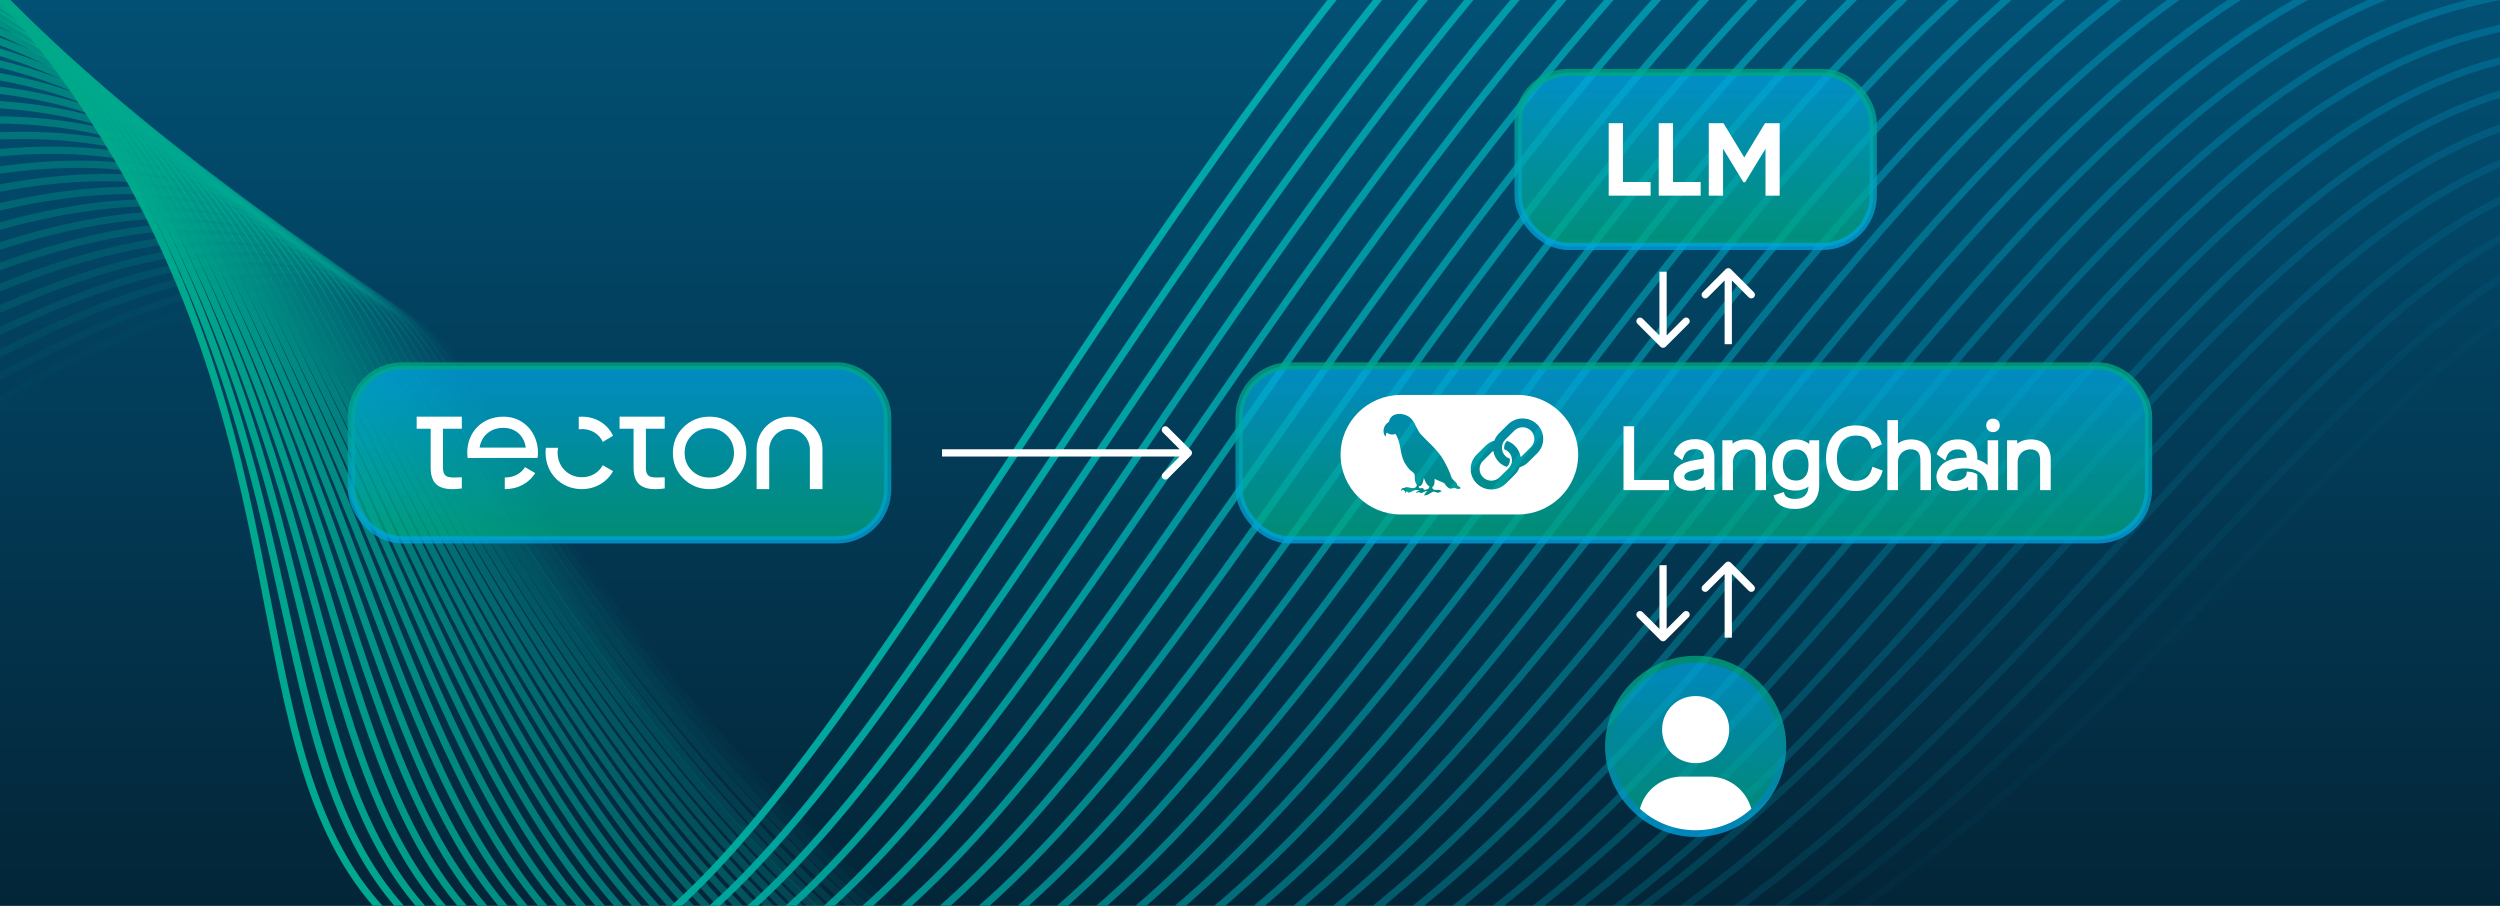 <svg xmlns="http://www.w3.org/2000/svg" width="690" height="250" viewBox="0 0 690 250" fill="none"><rect x="0" y="0" width="690" height="250" fill="#808080" stroke="none"/><g clip-path="url(#clip0_6002_2)"><rect width="690" height="250" fill="url(#paint0_linear_6002_2)"></rect><path d="M-442.115 -165C-269.191 -151.674 -49.352 -106.607 36.752 51.259C88.797 146.682 62.389 229.067 122.813 265.317C223.782 325.89 331.484 -86.537 570.325 -160.586C704.84 -202.286 917.241 231.108 1328.8 308.342" stroke="url(#paint1_linear_6002_2)" stroke-width="2" stroke-miterlimit="10"></path><path opacity="0.97" d="M-446.208 -142.782C-273.284 -129.456 -46.221 -104.726 39.883 53.14C91.928 148.563 69.849 232.166 130.785 266.695C234.362 325.387 341.744 -80.552 575.422 -152.849C710.611 -194.464 922.499 226.855 1329.89 300.466" stroke="url(#paint2_linear_6002_2)" stroke-width="2" stroke-miterlimit="10"></path><path opacity="0.94" d="M-450.301 -120.553C-277.377 -107.227 -43.09 -102.835 43.014 55.032C95.059 150.454 77.33 235.254 138.758 268.084C245.006 324.874 351.992 -74.557 580.531 -145.112C716.382 -186.641 927.778 222.601 1331 292.589" stroke="url(#paint3_linear_6002_2)" stroke-width="2" stroke-miterlimit="10"></path><path opacity="0.9" d="M-454.394 -98.335C-281.47 -85.009 -39.958 -100.943 46.145 56.923C98.191 152.346 84.853 238.322 146.73 269.484C255.682 324.361 362.113 -69.011 585.639 -137.364C722.078 -179.085 933.047 218.348 1332.1 284.724" stroke="url(#paint4_linear_6002_2)" stroke-width="2" stroke-miterlimit="10"></path><path opacity="0.87" d="M-458.487 -76.118C-285.563 -62.791 -36.827 -99.062 49.277 58.804C101.322 154.227 92.398 241.346 154.702 270.863C266.412 323.795 372.329 -63.154 590.737 -129.627C727.817 -171.348 938.305 214.095 1333.21 276.848" stroke="url(#paint5_linear_6002_2)" stroke-width="2" stroke-miterlimit="10"></path><path opacity="0.84" d="M-462.58 -53.889C-289.657 -40.562 -33.696 -97.171 52.408 60.696C104.453 156.118 99.975 244.36 162.675 272.263C277.195 323.218 382.546 -57.266 595.845 -121.879C733.566 -163.6 943.573 209.852 1334.32 268.982" stroke="url(#paint6_linear_6002_2)" stroke-width="2" stroke-miterlimit="10"></path><path opacity="0.81" d="M-466.673 -31.671C-293.75 -18.344 -30.565 -95.29 55.539 62.576C107.584 157.999 107.574 247.331 170.647 273.642C288.01 322.587 392.773 -51.388 600.942 -114.152C739.316 -155.863 948.842 205.577 1335.41 261.085" stroke="url(#paint7_linear_6002_2)" stroke-width="2" stroke-miterlimit="10"></path><path opacity="0.77" d="M-470.767 -9.453C-297.843 3.874 -27.423 -93.409 58.67 64.457C110.715 159.88 115.193 250.28 178.62 275.02C298.857 321.925 403.001 -45.5 606.051 -106.415C745.065 -148.125 954.111 201.324 1336.52 253.208" stroke="url(#paint8_linear_6002_2)" stroke-width="2" stroke-miterlimit="10"></path><path opacity="0.74" d="M-474.86 12.776C-301.936 26.102 -24.291 -91.517 61.802 66.349C113.847 161.772 122.834 253.208 186.592 276.42C309.747 321.251 413.228 -39.579 611.159 -98.667C750.825 -140.367 959.379 197.081 1337.62 245.343" stroke="url(#paint9_linear_6002_2)" stroke-width="2" stroke-miterlimit="10"></path><path opacity="0.71" d="M-478.953 34.994C-306.029 48.32 -21.16 -89.626 64.933 68.23C116.978 163.653 130.486 256.094 194.564 277.799C320.659 320.503 423.466 -33.669 616.257 -90.94C756.564 -132.619 964.637 192.806 1338.72 237.456" stroke="url(#paint10_linear_6002_2)" stroke-width="2" stroke-miterlimit="10"></path><path opacity="0.68" d="M-483.046 57.222C-310.122 70.549 -18.029 -87.734 68.075 70.132C120.12 165.555 138.17 258.979 202.548 279.199C331.613 319.734 433.715 -27.717 621.376 -83.181C762.335 -124.85 969.927 188.574 1339.84 229.601" stroke="url(#paint11_linear_6002_2)" stroke-width="2" stroke-miterlimit="10"></path><path opacity="0.65" d="M-487.139 79.44C-314.215 92.767 -14.898 -85.853 71.206 72.013C123.251 167.436 145.854 261.822 210.52 280.588C342.588 318.911 443.953 -21.775 626.484 -75.444C768.095 -117.08 975.196 184.321 1340.94 221.725" stroke="url(#paint12_linear_6002_2)" stroke-width="2" stroke-miterlimit="10"></path><path opacity="0.61" d="M-491.232 101.658C-318.308 114.985 -11.766 -83.972 74.338 73.894C126.382 169.317 153.548 264.633 218.492 281.967C353.574 318.035 454.201 -15.833 631.582 -67.718C773.845 -109.332 980.454 180.057 1342.04 213.838" stroke="url(#paint13_linear_6002_2)" stroke-width="2" stroke-miterlimit="10"></path><path opacity="0.58" d="M-495.325 123.887C-322.401 137.213 -8.635 -82.081 77.469 75.785C129.514 171.208 161.254 267.422 226.454 283.367C364.571 317.116 464.439 -9.848 636.679 -59.959C779.594 -101.542 985.722 175.814 1343.13 205.972" stroke="url(#paint14_linear_6002_2)" stroke-width="2" stroke-miterlimit="10"></path><path opacity="0.55" d="M-499.418 146.105C-326.494 159.431 -5.504 -80.2 80.6 77.666C132.645 173.089 168.959 270.19 234.426 284.745C375.589 316.132 474.688 -3.885 641.777 -52.232C785.355 -93.772 990.98 171.55 1344.23 198.086" stroke="url(#paint15_linear_6002_2)" stroke-width="2" stroke-miterlimit="10"></path><path opacity="0.52" d="M-503.511 168.323C-330.587 181.649 -2.373 -78.319 83.731 79.547C135.776 174.97 176.675 272.926 242.399 286.124C386.618 315.096 484.948 2.089 646.885 -44.506C791.115 -86.003 996.249 167.286 1345.35 190.199" stroke="url(#paint16_linear_6002_2)" stroke-width="2" stroke-miterlimit="10"></path><path opacity="0.48" d="M-507.604 190.551C-334.68 203.878 0.759 -76.417 86.862 81.439C138.907 176.862 184.391 275.651 250.371 287.524C397.657 314.027 495.196 8.106 651.994 -36.747C796.886 -78.201 1001.52 163.043 1346.45 182.344" stroke="url(#paint17_linear_6002_2)" stroke-width="2" stroke-miterlimit="10"></path><path opacity="0.45" d="M-511.697 212.769C-338.773 226.096 3.89 -74.536 89.994 83.33C142.039 178.753 192.117 278.354 258.344 288.913C408.697 312.894 505.466 14.111 657.091 -29.01C802.646 -70.4 1006.79 158.79 1347.55 174.468" stroke="url(#paint18_linear_6002_2)" stroke-width="2" stroke-miterlimit="10"></path><path opacity="0.42" d="M-515.79 234.998C-342.866 248.324 7.032 -72.644 93.125 85.222C145.17 180.645 199.833 281.026 266.316 290.302C419.747 311.708 515.726 20.128 662.2 -21.273C808.417 -62.599 1012.05 154.537 1348.65 166.591" stroke="url(#paint19_linear_6002_2)" stroke-width="2" stroke-miterlimit="10"></path><path opacity="0.39" d="M-519.883 257.216C-346.959 270.542 10.163 -70.763 96.256 87.103C148.301 182.526 207.56 283.677 274.288 291.692C430.787 310.468 525.996 26.156 667.297 -13.525C814.188 -54.776 1017.31 150.283 1349.75 158.726" stroke="url(#paint20_linear_6002_2)" stroke-width="2" stroke-miterlimit="10"></path><path opacity="0.35" d="M-523.976 279.434C-351.052 292.76 13.294 -68.882 99.387 88.984C151.432 184.406 215.276 286.316 282.261 293.07C441.826 309.165 536.266 32.183 672.405 -5.798C819.959 -46.964 1022.58 146.019 1350.86 150.828" stroke="url(#paint21_linear_6002_2)" stroke-width="2" stroke-miterlimit="10"></path><path opacity="0.32" d="M-528.069 301.662C-355.146 314.989 16.425 -66.991 102.529 90.875C154.574 186.298 222.991 288.934 290.244 294.46C452.876 307.829 546.546 38.232 677.524 1.939C825.751 -39.13 1027.87 141.766 1351.97 142.952" stroke="url(#paint22_linear_6002_2)" stroke-width="2" stroke-miterlimit="10"></path><path opacity="0.29" d="M-532.162 323.88C-359.239 337.207 19.557 -65.11 105.661 92.756C157.706 188.179 230.707 291.531 298.216 295.849C463.894 306.429 556.816 44.291 682.622 9.687C831.532 -31.276 1033.13 137.513 1353.07 135.087" stroke="url(#paint23_linear_6002_2)" stroke-width="2" stroke-miterlimit="10"></path><path opacity="0.26" d="M-536.255 346.098C-363.332 359.425 22.688 -63.218 108.792 94.637C160.837 190.06 238.402 294.118 306.189 297.227C474.912 304.975 567.097 50.351 687.73 17.414C837.314 -23.431 1038.4 133.248 1354.17 127.2" stroke="url(#paint24_linear_6002_2)" stroke-width="2" stroke-miterlimit="10"></path><path opacity="0.23" d="M-540.349 368.327C-367.425 381.654 25.819 -61.327 111.923 96.539C163.968 191.962 246.107 296.704 314.161 298.638C485.92 303.501 577.378 56.453 692.839 25.172C843.106 -15.534 1043.67 129.017 1355.28 119.345" stroke="url(#paint25_linear_6002_2)" stroke-width="2" stroke-miterlimit="10"></path><path opacity="0.19" d="M-544.442 390.545C-371.518 403.872 28.95 -59.446 115.054 98.42C167.099 193.843 253.823 302.047 322.133 300.017C496.842 294.834 587.659 62.523 697.936 32.91C848.899 -7.636 1048.94 124.763 1356.38 111.469" stroke="url(#paint26_linear_6002_2)" stroke-width="2" stroke-miterlimit="10"></path><path opacity="0.16" d="M-548.535 412.774C-375.611 426.1 32.082 -57.554 118.186 100.312C170.23 195.734 261.528 304.185 330.106 301.406C507.732 294.224 597.939 68.625 703.045 40.647C854.702 0.283 1054.2 120.499 1357.49 103.582" stroke="url(#paint27_linear_6002_2)" stroke-width="2" stroke-miterlimit="10"></path><path opacity="0.13" d="M-552.628 434.992C-379.704 448.318 35.213 -55.674 121.317 102.193C173.362 197.615 269.148 304.345 338.078 302.795C518.835 298.734 608.231 74.727 708.142 48.384C860.505 8.223 1059.46 116.246 1358.59 95.706" stroke="url(#paint28_linear_6002_2)" stroke-width="2" stroke-miterlimit="10"></path><path opacity="0.1" d="M-556.721 457.21C-383.797 470.536 38.344 -53.793 124.448 104.073C176.493 199.496 276.821 306.856 346.05 304.174C529.768 297.046 618.512 80.829 713.25 56.121C866.318 16.195 1064.74 111.992 1359.69 87.829" stroke="url(#paint29_linear_6002_2)" stroke-width="2" stroke-miterlimit="10"></path><path opacity="0.06" d="M-560.814 479.438C-387.89 492.765 41.486 -51.901 127.579 105.965C179.624 201.388 284.473 309.378 354.023 305.563C540.69 295.336 628.803 86.953 718.359 63.859C872.143 24.2 1070.01 107.728 1360.8 79.953" stroke="url(#paint30_linear_6002_2)" stroke-width="2" stroke-miterlimit="10"></path><path opacity="0.03" d="M-564.907 501.656C-391.983 514.983 44.617 -50.01 130.711 107.846C182.756 203.269 292.125 311.879 361.995 306.952C551.58 293.583 639.137 93.237 723.456 71.596C878.031 32.514 1075.27 103.475 1361.9 72.077" stroke="url(#paint31_linear_6002_2)" stroke-width="2" stroke-miterlimit="10"></path><rect opacity="0.75" x="97" y="101" width="148" height="48" rx="14" fill="url(#paint32_linear_6002_2)" stroke="url(#paint33_linear_6002_2)" stroke-width="2"></rect><rect opacity="0.75" x="419" y="20" width="98" height="48" rx="14" fill="url(#paint34_linear_6002_2)" stroke="url(#paint35_linear_6002_2)" stroke-width="2"></rect><rect opacity="0.75" x="342" y="101" width="251" height="48" rx="14" fill="url(#paint36_linear_6002_2)" stroke="url(#paint37_linear_6002_2)" stroke-width="2"></rect><g clip-path="url(#clip1_6002_2)"><path fill-rule="evenodd" clip-rule="evenodd" d="M154.027 123.593C153.946 124.029 153.901 124.481 153.901 124.949C153.901 128.773 156.799 131.714 160.615 131.714C163.209 131.714 165.307 130.376 166.375 128.388L169.197 130.032C167.595 133.014 164.352 135 160.613 135C154.852 135 150.579 130.603 150.579 124.947C150.579 124.486 150.617 124.036 150.674 123.592H154.023L154.027 123.593ZM144.893 128.927L147.729 130.573C146.047 133.231 143.142 134.993 139.321 135V131.785C139.338 131.785 139.355 131.786 139.372 131.786C142.016 131.786 143.934 130.532 144.892 128.925L144.893 128.927ZM217.916 115C222.925 115 227 119.017 227 123.953V135H223.53V124.092C223.53 121.354 221.383 118.4 217.916 118.4C214.449 118.4 212.303 121.354 212.303 124.092V135H208.832V123.953C208.832 119.017 212.908 115 217.914 115H217.916ZM195.828 115C198.649 115 201.046 115.963 203.019 117.89C204.994 119.817 205.981 122.186 205.981 125C205.981 127.814 204.994 130.183 203.019 132.11C201.045 134.037 198.649 135 195.828 135C193.007 135 190.617 134.037 188.655 132.11C186.694 130.183 185.713 127.814 185.713 125C185.713 122.186 186.694 119.817 188.655 117.89C190.617 115.963 193.007 115 195.828 115ZM127.461 115V118.327H122.267V129.064C122.267 132.075 123.986 131.876 127.461 131.719V134.808C121.602 135.602 118.867 134.017 118.867 129.066V118.327H115V115H127.461ZM183.461 115V118.327H178.267V129.064C178.267 132.075 179.986 131.876 183.461 131.719V134.808C177.602 135.602 174.867 134.017 174.867 129.066V118.327H171V115H183.461ZM195.747 118.2C193.844 118.2 192.236 118.849 190.924 120.149C189.613 121.447 188.956 123.066 188.956 125C188.956 126.934 189.613 128.553 190.924 129.851C192.236 131.149 193.844 131.8 195.747 131.8C197.65 131.8 199.296 131.151 200.608 129.851C201.919 128.553 202.576 126.934 202.576 125C202.576 123.066 201.919 121.447 200.608 120.149C199.296 118.851 197.676 118.2 195.747 118.2ZM138.97 115C144.737 115 148.48 119.664 148.48 124.931C148.48 125.419 148.443 125.908 148.365 126.397H132.362C132.362 126.397 132.362 126.403 132.363 126.407H129.075C129.008 125.914 128.962 125.41 128.962 124.892C128.962 119.325 133.011 115 138.97 115ZM138.97 118.085C135.381 118.085 132.898 120.266 132.363 123.539H145.12C144.548 119.815 141.836 118.085 138.97 118.085ZM160.651 115C164.481 115 167.729 117.093 169.199 120.273L166.375 121.963C165.407 119.829 163.241 118.42 160.651 118.42C160.34 118.42 160.038 118.447 159.74 118.486V115.046C160.041 115.02 160.342 115 160.651 115Z" fill="white"></path></g><g clip-path="url(#clip2_6002_2)"><path d="M420.236 117.925C419.37 117.925 418.555 118.259 417.945 118.864L415.48 121.305C414.815 121.963 414.473 122.877 414.543 123.815C414.548 123.866 414.553 123.917 414.558 123.97C414.647 124.689 414.965 125.338 415.48 125.846C415.835 126.197 416.226 126.42 416.702 126.575C416.727 126.717 416.74 126.86 416.74 127.004C416.74 127.651 416.487 128.258 416.027 128.713L415.875 128.863C415.052 128.585 414.365 128.177 413.745 127.563C412.922 126.748 412.377 125.718 412.172 124.588L412.143 124.431L412.019 124.532C411.933 124.6 411.853 124.673 411.779 124.747L409.314 127.187C408.051 128.438 408.051 130.476 409.314 131.727C409.946 132.352 410.776 132.666 411.607 132.666C412.439 132.666 413.267 132.352 413.899 131.727L416.364 129.286C417.627 128.035 417.627 125.999 416.364 124.747C416.027 124.413 415.626 124.163 415.17 124.001C415.145 123.854 415.132 123.707 415.132 123.563C415.132 122.86 415.412 122.194 415.925 121.685C416.75 121.964 417.482 122.416 418.1 123.029C418.922 123.842 419.465 124.87 419.673 126.003L419.702 126.16L419.827 126.059C419.912 125.992 419.992 125.919 420.068 125.844L422.533 123.403C423.796 122.152 423.798 120.115 422.533 118.864C421.922 118.258 421.108 117.925 420.24 117.925H420.236V117.925Z" fill="white"></path><path d="M418.915 109H386.665C377.476 109 370 116.402 370 125.5C370 134.599 377.476 142.001 386.665 142.001H418.915C428.104 142.001 435.581 134.599 435.581 125.5C435.581 116.402 428.105 109 418.915 109ZM403.009 134.869C402.477 134.978 401.879 134.998 401.473 134.577C401.323 134.919 400.973 134.739 400.702 134.694C400.677 134.763 400.656 134.824 400.633 134.893C399.734 134.953 399.061 134.045 398.633 133.361C397.783 132.905 396.818 132.628 395.95 132.151C395.9 132.936 396.073 133.91 395.319 134.417C395.28 135.926 397.625 134.595 397.84 135.72C397.673 135.738 397.488 135.694 397.355 135.821C396.743 136.409 396.041 135.375 395.337 135.803C394.39 136.275 394.295 136.661 393.124 136.758C393.059 136.661 393.085 136.596 393.14 136.537C393.47 136.158 393.494 135.71 394.057 135.549C393.477 135.458 392.992 135.775 392.504 136.025C391.869 136.283 391.874 135.445 390.897 136.07C390.789 135.983 390.841 135.903 390.902 135.836C391.15 135.535 391.477 135.491 391.845 135.507C390.034 134.507 389.181 136.73 388.344 135.624C388.093 135.69 387.998 135.915 387.84 136.073C387.703 135.924 387.806 135.744 387.813 135.57C387.65 135.494 387.443 135.458 387.491 135.199C387.171 135.092 386.948 135.28 386.71 135.458C386.495 135.293 386.855 135.052 386.922 134.88C387.113 134.55 387.55 134.812 387.771 134.575C388.401 134.22 389.28 134.796 390 134.699C390.554 134.768 391.241 134.204 390.963 133.641C390.37 132.89 390.474 131.908 390.461 131.011C390.388 130.487 389.119 129.821 388.753 129.256C388.3 128.749 387.946 128.159 387.593 127.58C386.318 125.136 386.719 121.996 385.113 119.727C384.386 120.125 383.44 119.937 382.813 119.404C382.475 119.709 382.46 120.108 382.433 120.533C381.622 119.729 381.723 118.211 382.372 117.317C382.637 116.964 382.953 116.673 383.307 116.417C383.387 116.36 383.413 116.303 383.412 116.215C384.054 113.357 388.43 113.908 389.813 115.932C390.817 117.178 391.12 118.826 392.258 119.983C393.789 121.643 395.535 123.105 396.947 124.872C398.284 126.487 399.239 128.382 400.072 130.291C400.412 130.925 400.416 131.702 400.919 132.243C401.167 132.57 402.381 133.459 402.117 133.774C402.269 134.101 403.402 134.551 403.009 134.868H403.01L403.009 134.869ZM424.263 125.12L421.798 127.561C421.142 128.212 420.33 128.697 419.45 128.962L419.405 128.975L419.388 129.018C419.102 129.767 418.667 130.435 418.093 131.001L415.628 133.442C414.554 134.506 413.124 135.091 411.6 135.091C410.077 135.091 408.647 134.506 407.572 133.442C405.351 131.242 405.351 127.665 407.572 125.466L410.037 123.025C410.697 122.372 411.487 121.901 412.382 121.629L412.427 121.616L412.444 121.573C412.73 120.824 413.167 120.154 413.742 119.583L416.207 117.143C417.282 116.078 418.712 115.493 420.235 115.493C421.758 115.493 423.188 116.078 424.263 117.143C425.338 118.207 425.93 119.623 425.93 121.13C425.93 122.638 425.338 124.056 424.263 125.118V125.12V125.12Z" fill="white"></path><path d="M392.983 131.915C392.766 132.75 392.696 134.171 391.6 134.212C391.51 134.693 391.937 134.875 392.326 134.72C392.711 134.545 392.894 134.858 393.025 135.17C393.62 135.256 394.5 134.974 394.533 134.276C393.645 133.77 393.37 132.806 392.985 131.913L392.984 131.914L392.983 131.915Z" fill="white"></path><path d="M451.02 117.648H448.093V135.279H460.65V132.471H451.02V117.648Z" fill="white"></path><path d="M475.367 135.279H478.295V135.248H478.333L478.339 135.119C478.339 135.081 478.35 134.728 478.296 134.185V127.623C478.296 125.154 480.109 124.03 481.794 124.03C483.606 124.03 484.488 124.999 484.488 126.995V135.279H487.415V126.608C487.415 123.315 485.307 121.268 481.916 121.268C480.474 121.268 479.188 121.674 478.177 122.447L478.15 121.51H475.37V135.279H475.366L475.367 135.279Z" fill="white"></path><path d="M499.331 122.522C498.314 121.701 497.006 121.269 495.53 121.269C491.582 121.269 489.13 123.972 489.13 128.322C489.13 132.673 491.582 135.401 495.53 135.401C496.923 135.401 498.165 135.024 499.145 134.308C499.06 136.442 497.714 137.71 495.506 137.71C493.65 137.71 492.6 137.123 492.384 135.967L492.357 135.823L489.513 136.684L489.538 136.8C490.018 139.099 492.184 140.471 495.336 140.471C497.474 140.471 499.151 139.894 500.321 138.753C501.502 137.603 502.1 135.946 502.1 133.829V121.512H499.392L499.334 122.523H499.332L499.331 122.522ZM499.148 128.443C499.148 131.07 497.859 132.64 495.699 132.64C493.384 132.64 492.057 131.066 492.057 128.323C492.057 125.58 493.384 124.03 495.699 124.03C497.807 124.03 499.127 125.592 499.148 128.105V128.443Z" fill="white"></path><path d="M516.525 129.689C515.918 131.638 514.36 132.712 512.138 132.712C508.962 132.712 506.987 130.317 506.987 126.464C506.987 122.61 508.98 120.216 512.187 120.216C514.407 120.216 515.686 121.079 516.337 123.015L516.64 123.921L519.405 122.632L519.145 121.907C518.092 118.962 515.661 117.408 512.114 117.408C509.704 117.408 507.658 118.271 506.197 119.905C504.751 121.523 503.986 123.79 503.986 126.466C503.986 131.968 507.185 135.524 512.137 135.524C515.626 135.524 518.33 133.711 519.367 130.674L519.632 129.898L516.792 128.826L516.522 129.691L516.523 129.69L516.525 129.689Z" fill="white"></path><path d="M527.458 121.269C526.06 121.269 524.817 121.649 523.839 122.372V115.959H520.912V135.282H523.839V127.625C523.839 125.141 525.652 124.008 527.337 124.008C529.149 124.008 530.031 124.978 530.031 126.974V135.283H532.958V126.587C532.958 123.357 530.8 121.272 527.459 121.272L527.458 121.269H527.458Z" fill="white"></path><path d="M550.072 115.543C548.984 115.543 548.194 116.327 548.194 117.407C548.194 118.486 548.984 119.27 550.072 119.27C551.16 119.27 551.948 118.486 551.948 117.407C551.948 116.327 551.158 115.543 550.072 115.543Z" fill="white"></path><path d="M560.497 121.269C559.056 121.269 557.77 121.675 556.76 122.447L556.732 121.51H553.953V135.279H556.88V127.623C556.88 125.154 558.692 124.03 560.378 124.03C562.19 124.03 563.072 124.999 563.072 126.995V135.279H565.999V126.608C565.999 123.315 563.891 121.268 560.5 121.268H560.496L560.497 121.269Z" fill="white"></path><path d="M551.494 121.51H548.581V128.336C547.772 127.661 546.82 127.152 545.745 126.819V126.125C545.745 123.083 543.734 121.268 540.366 121.268C537.629 121.268 535.583 122.543 534.748 124.767L534.524 125.367L536.871 127.084L537.274 126.043C537.805 124.669 538.788 124.029 540.366 124.029C541.944 124.029 542.817 124.783 542.817 126.269V126.347C542.723 126.342 542.628 126.34 542.533 126.339C539.399 126.289 537.113 127.017 535.737 128.499C534.329 130.016 534.453 131.719 534.472 131.907L534.485 132.038H534.498C534.717 134.158 536.583 135.52 539.295 135.52C540.789 135.52 542.169 135.107 543.212 134.354L543.223 135.28H545.744V130.973L545.689 130.933C545.333 130.674 544.712 130.34 543.776 130.222C543.483 130.186 543.203 130.168 542.945 130.173H542.814V130.568C542.814 131.479 541.76 132.761 539.414 132.761C537.683 132.761 537.425 132.039 537.425 131.607V131.563C537.438 131.37 537.52 130.896 537.95 130.456C538.496 129.895 539.726 129.239 542.484 129.281C544.481 129.312 546.013 129.866 547.038 130.928C548.297 132.233 548.533 134.018 548.577 134.717V135.28H551.489V121.511H551.491L551.494 121.51Z" fill="white"></path><path d="M467.797 121.209C465.061 121.209 463.015 122.484 462.18 124.707L461.956 125.307L464.303 127.025L464.705 125.983C465.237 124.61 466.219 123.97 467.797 123.97C469.376 123.97 470.249 124.724 470.249 126.21V126.558L467.234 127.086C463.699 127.707 461.906 129.207 461.906 131.544C461.906 133.881 463.798 135.459 466.725 135.459C468.22 135.459 469.599 135.046 470.643 134.292L470.655 135.219H473.175V126.065C473.175 123.024 471.164 121.209 467.796 121.209H467.797H467.797ZM470.249 129.281V130.508C470.249 131.419 469.194 132.701 466.848 132.701C465.117 132.701 464.86 131.979 464.86 131.547C464.86 131.164 464.86 130.267 467.926 129.703L470.249 129.282V129.281V129.281Z" fill="white"></path></g><g opacity="0.75" clip-path="url(#clip3_6002_2)"><path d="M443.962 206C443.962 192.827 454.827 181.962 468 181.962C481.173 181.962 492.038 192.827 492.038 206C492.038 219.173 481.173 230.038 468 230.038C454.827 230.038 443.962 219.173 443.962 206Z" fill="url(#paint38_linear_6002_2)" stroke="url(#paint39_linear_6002_2)" stroke-width="1.923"></path></g><path d="M468 192.111C473.185 192.111 477.259 196.185 477.259 201.37C477.259 206.556 473.185 210.63 468 210.63C462.815 210.63 458.741 206.556 458.741 201.37C458.741 196.185 462.815 192.111 468 192.111Z" fill="white"></path><path d="M452.63 223.222C453.926 218.037 458.741 214.333 464.296 214.333H471.704C477.259 214.333 481.889 218.037 483.37 223.222C479.296 226.926 473.926 229.148 468 229.148C462.074 229.148 456.704 226.926 452.63 223.222Z" fill="white"></path><path d="M447.943 50.229H455.571V54H444V34H447.943V50.229Z" fill="white"></path><path d="M461.754 50.229H469.383V54H457.811V34H461.754V50.229Z" fill="white"></path><path d="M491.194 34V54H487.28V41.029L481.651 50.314H481.194L475.566 41.057V54H471.623V34H475.68L481.423 43.457L487.137 34H491.194Z" fill="white"></path><path d="M328.707 125.707C329.098 125.317 329.098 124.683 328.707 124.293L322.343 117.929C321.953 117.538 321.319 117.538 320.929 117.929C320.538 118.319 320.538 118.953 320.929 119.343L326.586 125L320.929 130.657C320.538 131.047 320.538 131.681 320.929 132.071C321.319 132.462 321.953 132.462 322.343 132.071L328.707 125.707ZM260 126H328V124H260V126Z" fill="white"></path><path d="M458.293 95.707C458.683 96.098 459.317 96.098 459.707 95.707L466.071 89.343C466.462 88.953 466.462 88.32 466.071 87.929C465.681 87.538 465.047 87.538 464.657 87.929L459 93.586L453.343 87.929C452.953 87.538 452.319 87.538 451.929 87.929C451.538 88.32 451.538 88.953 451.929 89.343L458.293 95.707ZM458 75L458 95L460 95L460 75L458 75Z" fill="white"></path><path d="M458.293 176.707C458.683 177.098 459.317 177.098 459.707 176.707L466.071 170.343C466.462 169.953 466.462 169.319 466.071 168.929C465.681 168.538 465.047 168.538 464.657 168.929L459 174.586L453.343 168.929C452.953 168.538 452.319 168.538 451.929 168.929C451.538 169.319 451.538 169.953 451.929 170.343L458.293 176.707ZM458 156L458 176L460 176L460 156L458 156Z" fill="white"></path><path d="M477.707 74.293C477.317 73.902 476.683 73.902 476.293 74.293L469.929 80.657C469.538 81.047 469.538 81.68 469.929 82.071C470.319 82.462 470.953 82.462 471.343 82.071L477 76.414L482.657 82.071C483.047 82.462 483.681 82.462 484.071 82.071C484.462 81.68 484.462 81.047 484.071 80.657L477.707 74.293ZM478 95L478 75L476 75L476 95L478 95Z" fill="white"></path><path d="M477.707 155.293C477.317 154.902 476.683 154.902 476.293 155.293L469.929 161.657C469.538 162.047 469.538 162.681 469.929 163.071C470.319 163.462 470.953 163.462 471.343 163.071L477 157.414L482.657 163.071C483.047 163.462 483.681 163.462 484.071 163.071C484.462 162.681 484.462 162.047 484.071 161.657L477.707 155.293ZM478 176L478 156L476 156L476 176L478 176Z" fill="white"></path></g><defs><linearGradient id="paint0_linear_6002_2" x1="345" y1="0" x2="345" y2="250" gradientUnits="userSpaceOnUse"><stop stop-color="#025074"></stop><stop offset="1" stop-color="#032538"></stop></linearGradient><linearGradient id="paint1_linear_6002_2" x1="1328.8" y1="71.671" x2="-442.115" y2="71.671" gradientUnits="userSpaceOnUse"><stop offset="0.245" stop-color="#00A4E6"></stop><stop offset="0.8" stop-color="#00A97D"></stop></linearGradient><linearGradient id="paint2_linear_6002_2" x1="1329.89" y1="72.366" x2="-446.208" y2="72.366" gradientUnits="userSpaceOnUse"><stop offset="0.245" stop-color="#00A4E6"></stop><stop offset="0.8" stop-color="#00A97D"></stop></linearGradient><linearGradient id="paint3_linear_6002_2" x1="1331" y1="72.263" x2="-450.301" y2="72.263" gradientUnits="userSpaceOnUse"><stop offset="0.245" stop-color="#00A4E6"></stop><stop offset="0.8" stop-color="#00A97D"></stop></linearGradient><linearGradient id="paint4_linear_6002_2" x1="1332.1" y1="72.15" x2="-454.394" y2="72.15" gradientUnits="userSpaceOnUse"><stop offset="0.245" stop-color="#00A4E6"></stop><stop offset="0.8" stop-color="#00A97D"></stop></linearGradient><linearGradient id="paint5_linear_6002_2" x1="1333.21" y1="72.036" x2="-458.487" y2="72.036" gradientUnits="userSpaceOnUse"><stop offset="0.245" stop-color="#00A4E6"></stop><stop offset="0.8" stop-color="#00A97D"></stop></linearGradient><linearGradient id="paint6_linear_6002_2" x1="1334.32" y1="75.911" x2="-462.58" y2="75.911" gradientUnits="userSpaceOnUse"><stop offset="0.245" stop-color="#00A4E6"></stop><stop offset="0.8" stop-color="#00A97D"></stop></linearGradient><linearGradient id="paint7_linear_6002_2" x1="1335.41" y1="80.275" x2="-466.673" y2="80.275" gradientUnits="userSpaceOnUse"><stop offset="0.245" stop-color="#00A4E6"></stop><stop offset="0.8" stop-color="#00A97D"></stop></linearGradient><linearGradient id="paint8_linear_6002_2" x1="1336.52" y1="84.641" x2="-470.767" y2="84.641" gradientUnits="userSpaceOnUse"><stop offset="0.245" stop-color="#00A4E6"></stop><stop offset="0.8" stop-color="#00A97D"></stop></linearGradient><linearGradient id="paint9_linear_6002_2" x1="1337.62" y1="89.019" x2="-474.86" y2="89.019" gradientUnits="userSpaceOnUse"><stop offset="0.245" stop-color="#00A4E6"></stop><stop offset="0.8" stop-color="#00A97D"></stop></linearGradient><linearGradient id="paint10_linear_6002_2" x1="1338.72" y1="93.372" x2="-478.953" y2="93.372" gradientUnits="userSpaceOnUse"><stop offset="0.245" stop-color="#00A4E6"></stop><stop offset="0.8" stop-color="#00A97D"></stop></linearGradient><linearGradient id="paint11_linear_6002_2" x1="1339.84" y1="97.746" x2="-483.046" y2="97.746" gradientUnits="userSpaceOnUse"><stop offset="0.245" stop-color="#00A4E6"></stop><stop offset="0.8" stop-color="#00A97D"></stop></linearGradient><linearGradient id="paint12_linear_6002_2" x1="1340.94" y1="102.102" x2="-487.139" y2="102.102" gradientUnits="userSpaceOnUse"><stop offset="0.245" stop-color="#00A4E6"></stop><stop offset="0.8" stop-color="#00A97D"></stop></linearGradient><linearGradient id="paint13_linear_6002_2" x1="1342.04" y1="106.442" x2="-491.232" y2="106.442" gradientUnits="userSpaceOnUse"><stop offset="0.245" stop-color="#00A4E6"></stop><stop offset="0.8" stop-color="#00A97D"></stop></linearGradient><linearGradient id="paint14_linear_6002_2" x1="1343.13" y1="110.804" x2="-495.325" y2="110.804" gradientUnits="userSpaceOnUse"><stop offset="0.245" stop-color="#00A4E6"></stop><stop offset="0.8" stop-color="#00A97D"></stop></linearGradient><linearGradient id="paint15_linear_6002_2" x1="1344.23" y1="115.135" x2="-499.418" y2="115.135" gradientUnits="userSpaceOnUse"><stop offset="0.245" stop-color="#00A4E6"></stop><stop offset="0.8" stop-color="#00A97D"></stop></linearGradient><linearGradient id="paint16_linear_6002_2" x1="1345.35" y1="119.462" x2="-503.511" y2="119.462" gradientUnits="userSpaceOnUse"><stop offset="0.245" stop-color="#00A4E6"></stop><stop offset="0.8" stop-color="#00A97D"></stop></linearGradient><linearGradient id="paint17_linear_6002_2" x1="1346.45" y1="123.81" x2="-507.604" y2="123.81" gradientUnits="userSpaceOnUse"><stop offset="0.245" stop-color="#00A4E6"></stop><stop offset="0.8" stop-color="#00A97D"></stop></linearGradient><linearGradient id="paint18_linear_6002_2" x1="1347.55" y1="128.14" x2="-511.697" y2="128.14" gradientUnits="userSpaceOnUse"><stop offset="0.245" stop-color="#00A4E6"></stop><stop offset="0.8" stop-color="#00A97D"></stop></linearGradient><linearGradient id="paint19_linear_6002_2" x1="1348.65" y1="132.464" x2="-515.79" y2="132.464" gradientUnits="userSpaceOnUse"><stop offset="0.245" stop-color="#00A4E6"></stop><stop offset="0.8" stop-color="#00A97D"></stop></linearGradient><linearGradient id="paint20_linear_6002_2" x1="1349.75" y1="136.79" x2="-519.883" y2="136.79" gradientUnits="userSpaceOnUse"><stop offset="0.245" stop-color="#00A4E6"></stop><stop offset="0.8" stop-color="#00A97D"></stop></linearGradient><linearGradient id="paint21_linear_6002_2" x1="1350.86" y1="141.095" x2="-523.976" y2="141.095" gradientUnits="userSpaceOnUse"><stop offset="0.245" stop-color="#00A4E6"></stop><stop offset="0.8" stop-color="#00A97D"></stop></linearGradient><linearGradient id="paint22_linear_6002_2" x1="1351.97" y1="148.939" x2="-528.069" y2="148.939" gradientUnits="userSpaceOnUse"><stop offset="0.245" stop-color="#00A4E6"></stop><stop offset="0.8" stop-color="#00A97D"></stop></linearGradient><linearGradient id="paint23_linear_6002_2" x1="1353.07" y1="163.74" x2="-532.162" y2="163.74" gradientUnits="userSpaceOnUse"><stop offset="0.245" stop-color="#00A4E6"></stop><stop offset="0.8" stop-color="#00A97D"></stop></linearGradient><linearGradient id="paint24_linear_6002_2" x1="1354.17" y1="178.509" x2="-536.255" y2="178.509" gradientUnits="userSpaceOnUse"><stop offset="0.245" stop-color="#00A4E6"></stop><stop offset="0.8" stop-color="#00A97D"></stop></linearGradient><linearGradient id="paint25_linear_6002_2" x1="1355.28" y1="193.275" x2="-540.349" y2="193.275" gradientUnits="userSpaceOnUse"><stop offset="0.245" stop-color="#00A4E6"></stop><stop offset="0.8" stop-color="#00A97D"></stop></linearGradient><linearGradient id="paint26_linear_6002_2" x1="1356.38" y1="207.994" x2="-544.442" y2="207.994" gradientUnits="userSpaceOnUse"><stop offset="0.245" stop-color="#00A4E6"></stop><stop offset="0.8" stop-color="#00A97D"></stop></linearGradient><linearGradient id="paint27_linear_6002_2" x1="1357.49" y1="222.677" x2="-548.535" y2="222.677" gradientUnits="userSpaceOnUse"><stop offset="0.245" stop-color="#00A4E6"></stop><stop offset="0.8" stop-color="#00A97D"></stop></linearGradient><linearGradient id="paint28_linear_6002_2" x1="1358.59" y1="237.303" x2="-552.628" y2="237.303" gradientUnits="userSpaceOnUse"><stop offset="0.245" stop-color="#00A4E6"></stop><stop offset="0.8" stop-color="#00A97D"></stop></linearGradient><linearGradient id="paint29_linear_6002_2" x1="1359.69" y1="251.859" x2="-556.721" y2="251.859" gradientUnits="userSpaceOnUse"><stop offset="0.245" stop-color="#00A4E6"></stop><stop offset="0.8" stop-color="#00A97D"></stop></linearGradient><linearGradient id="paint30_linear_6002_2" x1="1360.8" y1="266.324" x2="-560.814" y2="266.324" gradientUnits="userSpaceOnUse"><stop offset="0.245" stop-color="#00A4E6"></stop><stop offset="0.8" stop-color="#00A97D"></stop></linearGradient><linearGradient id="paint31_linear_6002_2" x1="1361.9" y1="280.698" x2="-564.907" y2="280.698" gradientUnits="userSpaceOnUse"><stop offset="0.245" stop-color="#00A4E6"></stop><stop offset="0.8" stop-color="#00A97D"></stop></linearGradient><linearGradient id="paint32_linear_6002_2" x1="171" y1="100" x2="171" y2="150" gradientUnits="userSpaceOnUse"><stop stop-color="#00A4E6"></stop><stop offset="1" stop-color="#00A97D"></stop></linearGradient><linearGradient id="paint33_linear_6002_2" x1="171" y1="100" x2="171" y2="150" gradientUnits="userSpaceOnUse"><stop stop-color="#00A97D"></stop><stop offset="1" stop-color="#00A4E6"></stop></linearGradient><linearGradient id="paint34_linear_6002_2" x1="468" y1="19" x2="468" y2="69" gradientUnits="userSpaceOnUse"><stop stop-color="#00A4E6"></stop><stop offset="1" stop-color="#00A97D"></stop></linearGradient><linearGradient id="paint35_linear_6002_2" x1="468" y1="19" x2="468" y2="69" gradientUnits="userSpaceOnUse"><stop stop-color="#00A97D"></stop><stop offset="1" stop-color="#00A4E6"></stop></linearGradient><linearGradient id="paint36_linear_6002_2" x1="467.5" y1="100" x2="467.5" y2="150" gradientUnits="userSpaceOnUse"><stop stop-color="#00A4E6"></stop><stop offset="1" stop-color="#00A97D"></stop></linearGradient><linearGradient id="paint37_linear_6002_2" x1="467.5" y1="100" x2="467.5" y2="150" gradientUnits="userSpaceOnUse"><stop stop-color="#00A97D"></stop><stop offset="1" stop-color="#00A4E6"></stop></linearGradient><linearGradient id="paint38_linear_6002_2" x1="468" y1="181" x2="468" y2="231" gradientUnits="userSpaceOnUse"><stop stop-color="#00A4E6"></stop><stop offset="1" stop-color="#00A97D"></stop></linearGradient><linearGradient id="paint39_linear_6002_2" x1="468" y1="181" x2="468" y2="231" gradientUnits="userSpaceOnUse"><stop stop-color="#00A97D"></stop><stop offset="1" stop-color="#00A4E6"></stop></linearGradient><clipPath id="clip0_6002_2"><rect width="690" height="250" fill="white"></rect></clipPath><clipPath id="clip1_6002_2"><rect width="112" height="20" fill="white" transform="translate(115 115)"></rect></clipPath><clipPath id="clip2_6002_2"><rect width="196" height="33" fill="white" transform="translate(370 109)"></rect></clipPath><clipPath id="clip3_6002_2"><rect width="50" height="50" fill="white" transform="translate(443 181)"></rect></clipPath></defs></svg>
